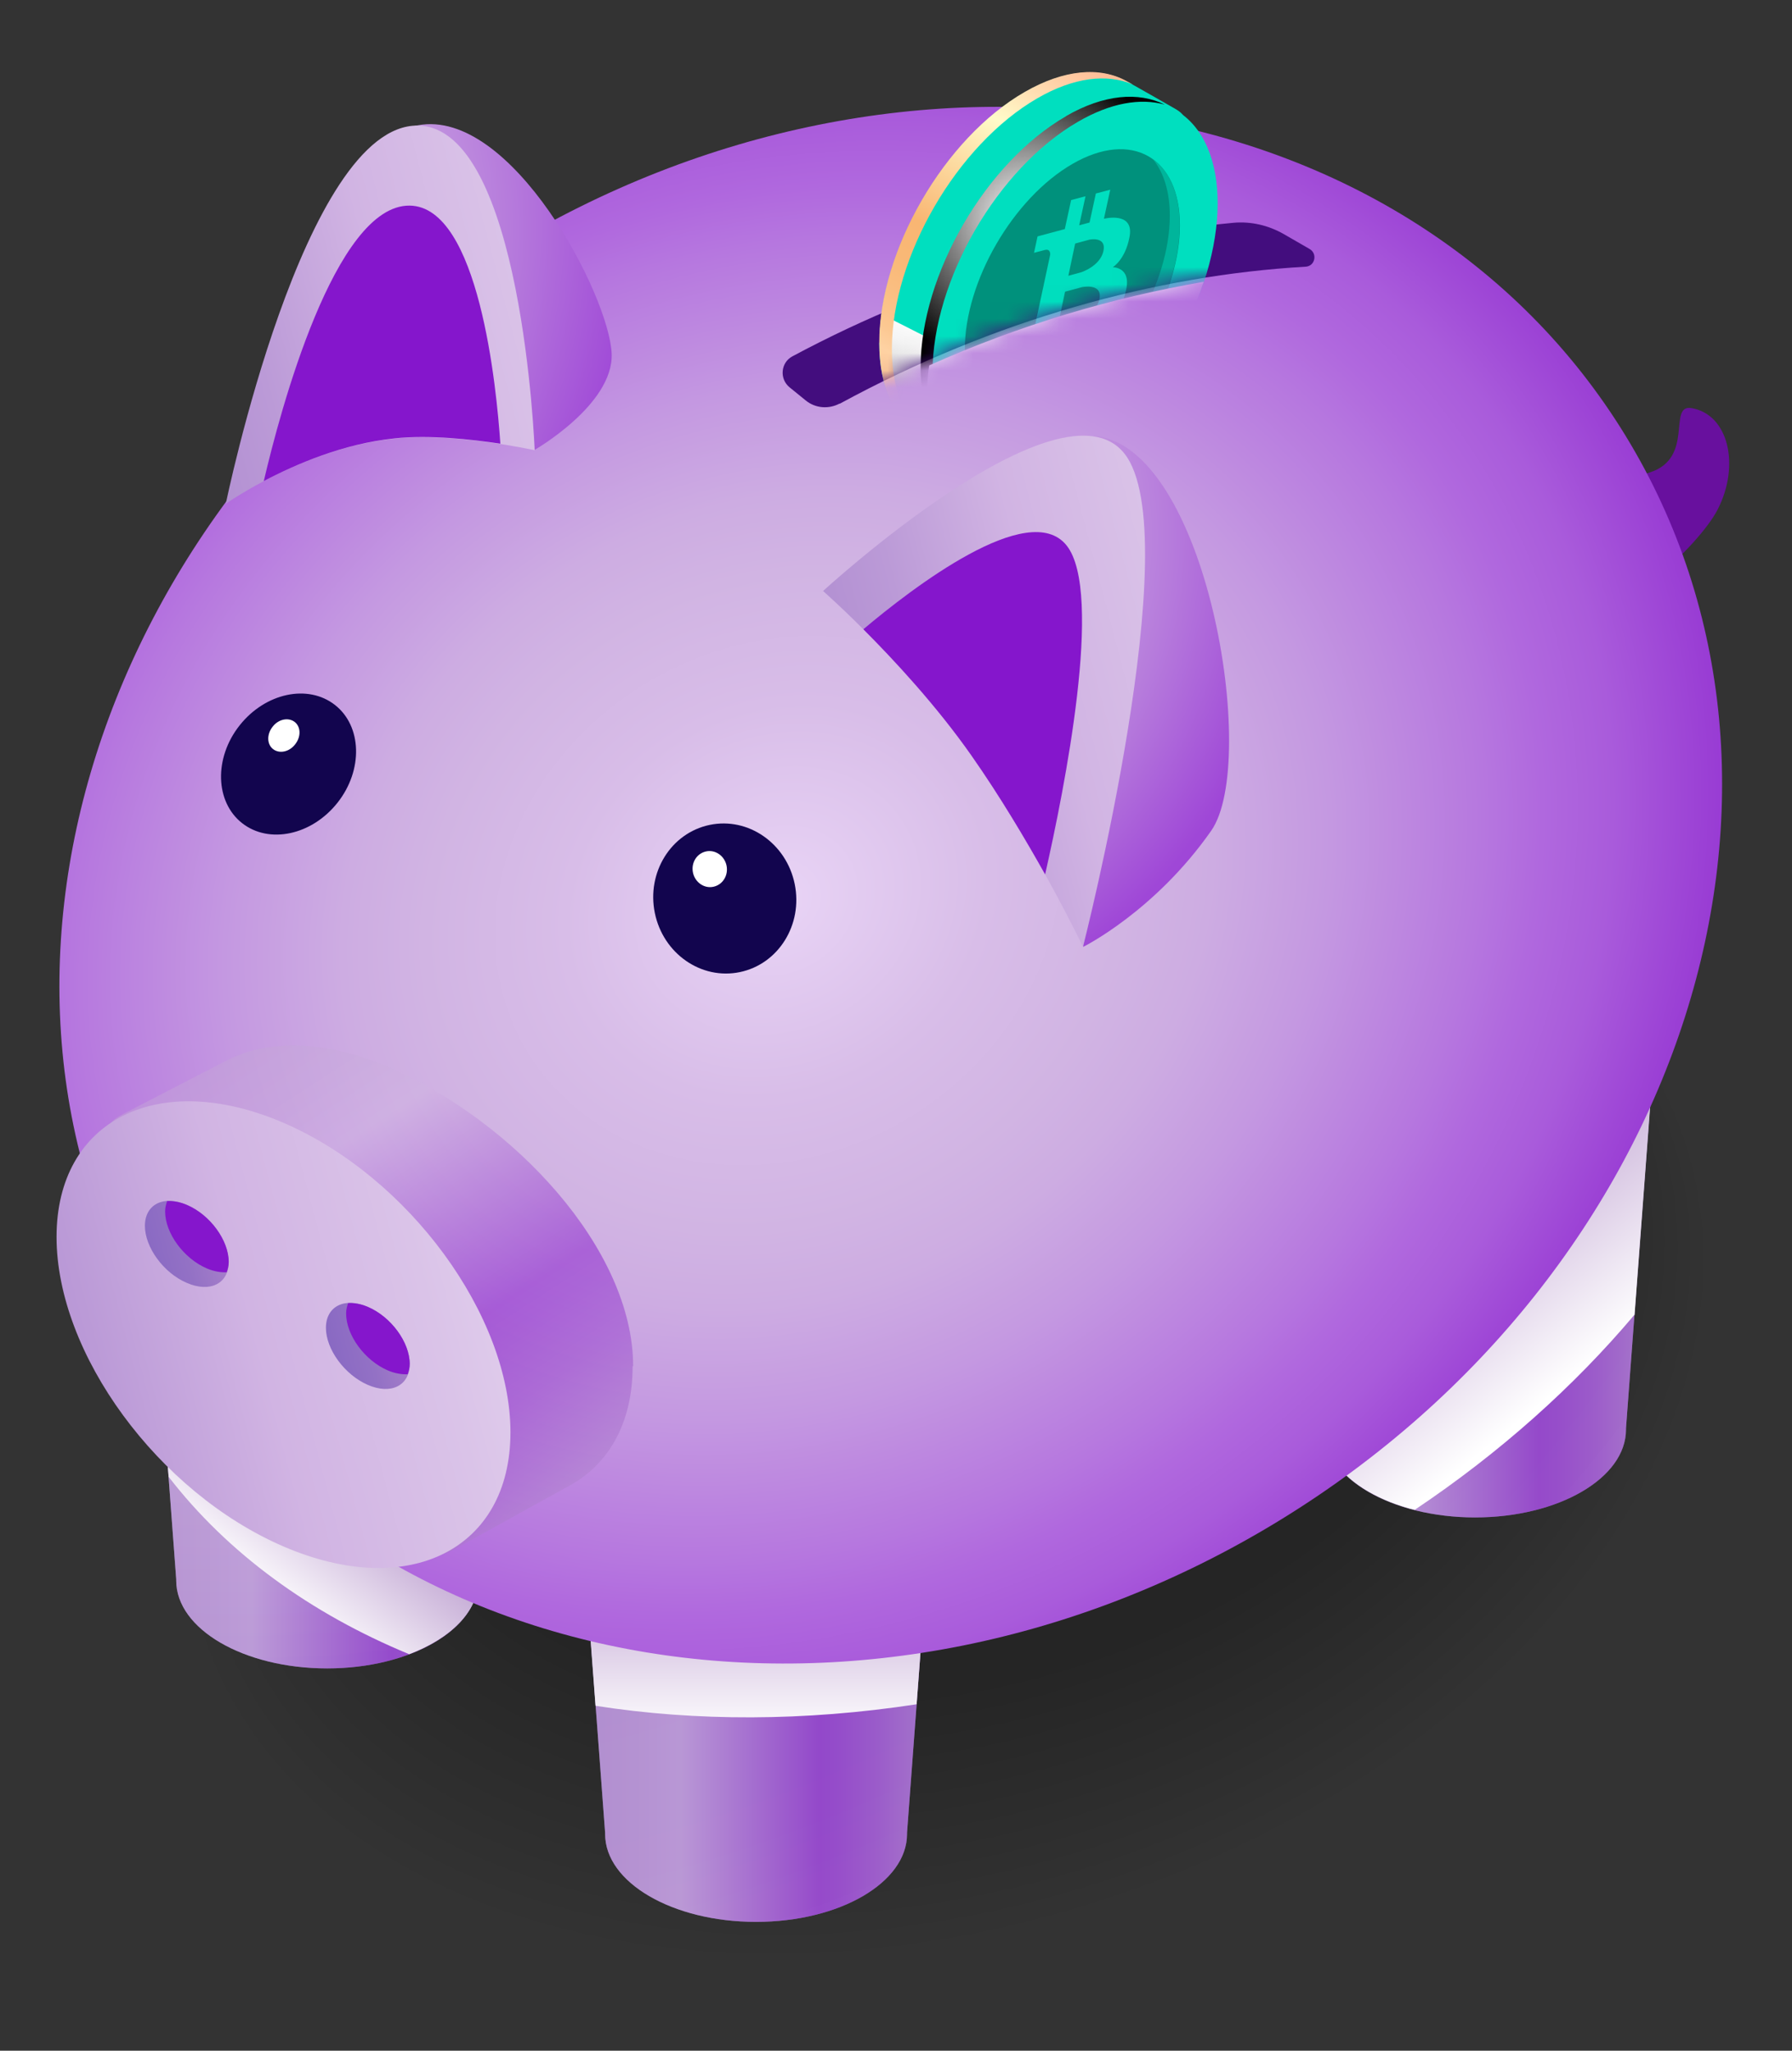 <svg width="104" height="119" viewBox="0 0 104 119" fill="none" xmlns="http://www.w3.org/2000/svg">
<rect x="0" y="0" width="104" height="119" fill="#333333" stroke="none"/>
<g clip-path="url(#clip0_433_2593)">
<g style="mix-blend-mode:multiply" opacity="0.01">
<path d="M65.493 117.338C92.284 108.312 108.972 86.064 102.766 67.646C96.561 49.228 69.812 41.615 43.021 50.641C16.23 59.668 -0.458 81.916 5.747 100.334C11.953 118.752 38.702 126.365 65.493 117.338Z" fill="black" fill-opacity="0.1"/>
</g>
<g style="mix-blend-mode:multiply" opacity="0.03">
<path d="M65.382 116.301C91.736 107.422 108.151 85.536 102.046 67.417C95.942 49.298 69.629 41.808 43.275 50.687C16.921 59.566 0.505 81.453 6.61 99.572C12.715 117.691 39.028 125.181 65.382 116.301Z" fill="black" fill-opacity="0.1"/>
</g>
<g style="mix-blend-mode:multiply" opacity="0.04">
<path d="M65.266 115.251C91.176 106.521 107.314 85.005 101.313 67.193C95.311 49.38 69.443 42.017 43.533 50.747C17.624 59.477 1.485 80.993 7.487 98.805C13.488 116.617 39.357 123.98 65.266 115.251Z" fill="black" fill-opacity="0.1"/>
</g>
<g style="mix-blend-mode:multiply" opacity="0.06">
<path d="M65.155 114.214C90.628 105.632 106.494 84.477 100.593 66.964C94.692 49.451 69.26 42.211 43.787 50.793C18.315 59.376 2.449 80.53 8.35 98.043C14.25 115.556 39.683 122.796 65.155 114.214Z" fill="black" fill-opacity="0.1"/>
</g>
<g style="mix-blend-mode:multiply" opacity="0.07">
<path d="M65.04 113.163C90.075 104.728 105.671 83.942 99.873 66.735C94.076 49.529 69.081 42.418 44.046 50.853C19.011 59.288 3.415 80.075 9.213 97.281C15.01 114.487 40.005 121.598 65.04 113.163Z" fill="black" fill-opacity="0.1"/>
</g>
<g style="mix-blend-mode:multiply" opacity="0.09">
<path d="M64.943 112.121C89.533 103.836 104.85 83.414 99.153 66.506C93.457 49.599 68.904 42.609 44.314 50.894C19.723 59.179 4.407 79.602 10.103 96.51C15.8 113.417 40.352 120.407 64.943 112.121Z" fill="black" fill-opacity="0.1"/>
</g>
<g style="mix-blend-mode:multiply" opacity="0.1">
<path d="M64.847 111.07C89 102.932 104.044 82.871 98.448 66.263C92.852 49.654 68.736 42.788 44.583 50.926C20.429 59.064 5.385 79.124 10.981 95.733C16.577 112.341 40.693 119.208 64.847 111.07Z" fill="black" fill-opacity="0.1"/>
</g>
<g style="mix-blend-mode:multiply" opacity="0.11">
<path d="M64.731 110.019C88.447 102.029 103.221 82.336 97.728 66.034C92.236 49.733 68.557 42.995 44.841 50.986C21.125 58.976 6.351 78.669 11.844 94.971C17.336 111.272 41.015 118.01 64.731 110.019Z" fill="black" fill-opacity="0.1"/>
</g>
<g style="mix-blend-mode:multiply" opacity="0.13">
<path d="M64.62 108.982C87.892 101.141 102.386 81.812 96.995 65.81C91.603 49.807 68.367 43.191 45.095 51.032C21.823 58.873 7.329 78.201 12.721 94.204C18.112 110.207 41.349 116.823 64.62 108.982Z" fill="black" fill-opacity="0.1"/>
</g>
<g style="mix-blend-mode:multiply" opacity="0.14">
<path d="M64.504 107.931C87.339 100.238 101.563 81.277 96.275 65.581C90.986 49.885 68.188 43.398 45.354 51.092C22.519 58.785 8.295 77.746 13.584 93.442C18.872 109.138 41.67 115.625 64.504 107.931Z" fill="black" fill-opacity="0.1"/>
</g>
<g style="mix-blend-mode:multiply" opacity="0.16">
<path d="M64.394 106.894C86.783 99.351 100.729 80.754 95.541 65.357C90.353 49.96 67.998 43.594 45.608 51.138C23.218 58.681 9.273 77.278 14.46 92.675C19.648 108.072 42.004 114.438 64.394 106.894Z" fill="black" fill-opacity="0.1"/>
</g>
<g style="mix-blend-mode:multiply" opacity="0.17">
<path d="M64.292 105.839C86.245 98.443 99.919 80.214 94.835 65.124C89.751 50.033 67.833 43.797 45.88 51.193C23.927 58.589 10.253 76.818 15.337 91.909C20.421 106.999 42.339 113.236 64.292 105.839Z" fill="black" fill-opacity="0.1"/>
</g>
<g style="mix-blend-mode:multiply" opacity="0.19">
<path d="M64.181 104.802C85.697 97.553 99.099 79.686 94.115 64.895C89.132 50.104 67.65 43.99 46.134 51.239C24.618 58.488 11.216 76.355 16.2 91.146C21.183 105.937 42.665 112.051 64.181 104.802Z" fill="black" fill-opacity="0.1"/>
</g>
<g style="mix-blend-mode:multiply" opacity="0.2">
<path d="M64.085 103.751C85.156 96.651 98.279 79.148 93.396 64.656C88.513 50.164 67.474 44.171 46.403 51.27C25.332 58.37 12.209 75.873 17.091 90.365C21.974 104.857 43.014 110.85 64.085 103.751Z" fill="black" fill-opacity="0.1"/>
</g>
<g style="mix-blend-mode:multiply" opacity="0.21">
<path d="M63.969 102.7C84.603 95.748 97.456 78.613 92.676 64.427C87.897 50.242 67.295 44.378 46.661 51.33C26.027 58.282 13.175 75.418 17.954 89.603C22.734 103.788 43.335 109.652 63.969 102.7Z" fill="black" fill-opacity="0.1"/>
</g>
<g style="mix-blend-mode:multiply" opacity="0.23">
<path d="M63.858 101.663C84.055 94.858 96.635 78.085 91.956 64.198C87.278 50.312 67.112 44.571 46.915 51.376C26.718 58.181 14.139 74.955 18.817 88.841C23.496 102.727 43.661 108.468 63.858 101.663Z" fill="black" fill-opacity="0.1"/>
</g>
<g style="mix-blend-mode:multiply" opacity="0.24">
<path d="M63.743 100.612C83.495 93.957 95.798 77.554 91.223 63.974C86.647 50.395 66.926 44.781 47.174 51.436C27.422 58.091 15.119 74.495 19.694 88.074C24.269 101.654 43.991 107.267 63.743 100.612Z" fill="black" fill-opacity="0.1"/>
</g>
<g style="mix-blend-mode:multiply" opacity="0.26">
<path d="M63.646 99.57C82.961 93.063 94.991 77.021 90.517 63.741C86.042 50.46 66.757 44.97 47.442 51.477C28.127 57.985 16.096 74.027 20.571 87.307C25.045 100.588 44.331 106.078 63.646 99.57Z" fill="black" fill-opacity="0.1"/>
</g>
<g style="mix-blend-mode:multiply" opacity="0.27">
<path d="M63.53 98.52C82.408 92.159 94.168 76.486 89.797 63.512C85.426 50.538 66.579 45.177 47.701 51.538C28.823 57.898 17.062 73.572 21.434 86.545C25.805 99.519 44.652 104.88 63.53 98.52Z" fill="black" fill-opacity="0.1"/>
</g>
<g style="mix-blend-mode:multiply" opacity="0.29">
<path d="M63.419 97.483C81.852 91.272 93.334 75.963 89.063 63.288C84.793 50.613 66.388 45.373 47.954 51.584C29.521 57.794 18.04 73.104 22.31 85.779C26.581 98.453 44.986 103.694 63.419 97.483Z" fill="black" fill-opacity="0.1"/>
</g>
<g style="mix-blend-mode:multiply" opacity="0.3">
<path d="M63.308 96.446C81.304 90.383 92.513 75.435 88.343 63.059C84.174 50.683 66.204 45.566 48.208 51.629C30.212 57.693 19.003 72.641 23.173 85.016C27.343 97.392 45.312 102.509 63.308 96.446Z" fill="black" fill-opacity="0.1"/>
</g>
<path d="M99.683 29.57C98.584 31.709 93.588 36.324 92.006 35.093C90.438 33.863 90.585 29.058 95.742 27.417C98.364 26.581 96.767 23.461 98.159 23.681C100.298 24.032 101.016 26.977 99.683 29.57Z" fill="#68109E"/>
<path d="M96.562 53.641H74.66L76.843 82.884V82.957C76.843 85.77 80.754 88.055 85.604 88.055C90.453 88.055 94.365 85.77 94.365 82.957V82.884L96.548 53.641H96.562Z" fill="url(#paint0_radial_433_2593)"/>
<path opacity="0.5" d="M96.562 53.641H74.66L76.843 82.884V82.957C76.843 85.77 80.754 88.055 85.604 88.055C90.453 88.055 94.365 85.77 94.365 82.957V82.884L96.548 53.641H96.562Z" fill="url(#paint1_linear_433_2593)"/>
<path d="M54.838 77.111H32.935L35.118 106.354V106.427C35.118 109.24 39.03 111.525 43.879 111.525C48.728 111.525 52.64 109.24 52.64 106.427V106.354L54.823 77.111H54.838Z" fill="url(#paint2_radial_433_2593)"/>
<path opacity="0.5" d="M54.838 77.111H32.935L35.118 106.354V106.427C35.118 109.24 39.03 111.525 43.879 111.525C48.728 111.525 52.64 109.24 52.64 106.427V106.354L54.823 77.111H54.838Z" fill="url(#paint3_linear_433_2593)"/>
<path d="M29.947 62.402H8.044L10.227 91.645V91.718C10.227 94.531 14.139 96.816 18.988 96.816C23.837 96.816 27.749 94.531 27.749 91.718V91.645L29.932 62.402H29.947Z" fill="url(#paint4_radial_433_2593)"/>
<path opacity="0.5" d="M29.947 62.402H8.044L10.227 91.645V91.718C10.227 94.531 14.139 96.816 18.988 96.816C23.837 96.816 27.749 94.531 27.749 91.718V91.645L29.932 62.402H29.947Z" fill="url(#paint5_linear_433_2593)"/>
<g style="mix-blend-mode:multiply">
<path d="M94.863 76.305L96.562 53.627H74.66L76.843 82.869V82.942C76.843 85.037 79.011 86.839 82.102 87.616C87.069 84.29 91.362 80.437 94.848 76.305H94.863Z" fill="url(#paint6_linear_433_2593)"/>
<path d="M23.735 95.996C26.152 95.088 27.764 93.505 27.764 91.703V91.63L29.947 62.388H8.044L9.787 85.697C13.23 90.15 18.021 93.622 23.72 95.981L23.735 95.996Z" fill="url(#paint7_linear_433_2593)"/>
<path d="M53.197 98.897L54.823 77.111H32.92L34.561 98.985C40.378 99.893 46.692 99.893 53.197 98.897Z" fill="url(#paint8_linear_433_2593)"/>
</g>
<path d="M74.252 88.233C97.801 73.824 106.793 45.638 94.336 25.278C81.878 4.917 52.689 0.092 29.14 14.5C5.59 28.909 -3.401 57.095 9.056 77.455C21.514 97.816 50.703 102.641 74.252 88.233Z" fill="url(#paint9_radial_433_2593)"/>
<path opacity="0.5" d="M36.715 79.279C36.715 82.591 35.309 84.993 33.023 86.224C33.023 86.224 26.328 89.93 26.269 89.96C23.896 91.132 25.405 88.626 21.801 87.059C14.534 83.924 8.63 75.88 8.63 69.097C8.63 65.742 4.821 65.86 7.15 64.644C7.15 64.644 13.259 61.479 13.333 61.45C15.706 60.307 18.944 60.38 22.533 61.919C29.8 65.054 36.744 72.482 36.744 79.279H36.715Z" fill="url(#paint10_linear_433_2593)"/>
<path d="M29.624 83.118C29.624 89.901 23.735 92.875 16.453 89.74C9.187 86.605 3.282 78.562 3.282 71.778C3.282 64.995 9.172 62.021 16.453 65.156C23.72 68.292 29.624 76.335 29.624 83.118Z" fill="url(#paint11_linear_433_2593)"/>
<path d="M13.274 73.229C13.274 74.489 12.19 75.031 10.842 74.445C9.494 73.873 8.41 72.379 8.41 71.134C8.41 69.888 9.494 69.332 10.842 69.918C12.19 70.489 13.274 71.984 13.274 73.229Z" fill="url(#paint12_linear_433_2593)"/>
<path d="M23.779 79.147C23.779 80.407 22.695 80.95 21.347 80.364C19.999 79.778 18.915 78.298 18.915 77.052C18.915 75.807 19.999 75.251 21.347 75.837C22.695 76.422 23.779 77.902 23.779 79.147Z" fill="url(#paint13_linear_433_2593)"/>
<g style="mix-blend-mode:multiply">
<path d="M10.842 69.918C10.432 69.742 10.036 69.683 9.699 69.698C9.641 69.874 9.582 70.064 9.582 70.299C9.582 71.559 10.666 73.038 12.014 73.61C12.425 73.785 12.82 73.844 13.157 73.829C13.216 73.654 13.274 73.463 13.274 73.229C13.274 71.969 12.19 70.489 10.842 69.918Z" fill="#8516CC"/>
</g>
<g style="mix-blend-mode:multiply">
<path d="M21.347 75.837C20.936 75.661 20.541 75.602 20.204 75.617C20.145 75.793 20.087 75.983 20.087 76.218C20.087 77.478 21.171 78.957 22.519 79.529C22.929 79.704 23.324 79.763 23.661 79.748C23.72 79.573 23.779 79.382 23.779 79.148C23.779 77.888 22.695 76.408 21.347 75.837Z" fill="#8516CC"/>
</g>
<g style="mix-blend-mode:multiply">
<path d="M48.728 23.432C57.724 18.538 67.115 15.975 75.773 15.476C76.315 15.447 76.477 14.729 76.008 14.451L74.484 13.572C73.605 13.074 72.594 12.839 71.598 12.927C63.159 13.718 54.383 16.18 45.989 20.677C45.3 21.044 45.227 21.996 45.828 22.48L46.765 23.241C47.322 23.695 48.098 23.754 48.728 23.417V23.432Z" fill="#430D7E"/>
</g>
<path d="M62.866 54.945C62.866 54.945 67.012 52.894 70.294 48.206C73.092 44.206 70.03 25.834 63.496 25.292C60.683 25.058 62.866 54.945 62.866 54.945Z" fill="url(#paint14_radial_433_2593)"/>
<path d="M47.776 34.303C47.776 34.303 52.787 38.712 56.376 43.84C60.127 49.202 62.852 54.945 62.852 54.945C62.852 54.945 68.975 30.991 65.254 26.318C61.533 21.644 47.776 34.288 47.776 34.288V34.303Z" fill="url(#paint15_linear_433_2593)"/>
<g style="mix-blend-mode:multiply">
<path d="M50.106 36.515C51.878 38.288 54.354 40.954 56.376 43.84C58.061 46.243 59.526 48.733 60.654 50.74C61.767 45.833 64.068 34.361 61.899 31.651C59.716 28.911 52.919 34.141 50.106 36.515Z" fill="#8516CC"/>
</g>
<path d="M31.016 26.113C31.016 26.113 35.602 23.49 35.499 20.531C35.367 17.161 29.683 6.247 24.247 7.272C18.812 8.298 31.016 26.113 31.016 26.113Z" fill="url(#paint16_radial_433_2593)"/>
<path d="M13.084 29.248C13.084 29.248 17.669 25.995 22.899 25.453C26.372 25.087 31.03 26.127 31.03 26.127C31.03 26.127 30.313 7.375 24.262 7.287C17.625 7.184 13.098 29.262 13.098 29.262L13.084 29.248Z" fill="url(#paint17_linear_433_2593)"/>
<g style="mix-blend-mode:multiply">
<path d="M22.885 25.439C24.921 25.219 27.368 25.497 29.038 25.746C28.818 22.479 27.793 11.989 23.779 11.931C19.427 11.872 16.233 23.944 15.31 27.915C17.142 26.948 19.911 25.746 22.899 25.439H22.885Z" fill="#8516CC"/>
</g>
<path d="M46.121 51.297C46.604 53.656 45.183 55.941 42.941 56.41C40.7 56.879 38.488 55.341 38.004 52.982C37.521 50.623 38.942 48.338 41.183 47.869C43.425 47.4 45.637 48.938 46.121 51.297Z" fill="#12054E"/>
<path d="M42.165 50.227C42.282 50.799 41.945 51.341 41.403 51.458C40.861 51.575 40.334 51.194 40.217 50.638C40.099 50.066 40.436 49.524 40.978 49.407C41.52 49.29 42.048 49.671 42.165 50.227Z" fill="white"/>
<path d="M19.588 46.58C18.094 48.469 15.618 48.997 14.051 47.766C12.483 46.536 12.41 43.986 13.904 42.096C15.399 40.206 17.874 39.679 19.442 40.91C21.01 42.14 21.083 44.69 19.588 46.58Z" fill="#12054E"/>
<path d="M17.127 43.195C16.79 43.635 16.219 43.752 15.853 43.474C15.486 43.195 15.472 42.609 15.823 42.17C16.16 41.73 16.732 41.613 17.098 41.891C17.464 42.17 17.479 42.756 17.127 43.195Z" fill="white"/>
<mask id="mask0_433_2593" style="mask-type:luminance" maskUnits="userSpaceOnUse" x="43" y="-15" width="41" height="39">
<path d="M48.728 23.461C57.724 18.568 67.115 16.004 75.773 15.506C80.271 15.257 87.611 0.049 79.817 -7.818C63.086 -24.681 46.164 -8.58 43.498 6.95C42.062 15.359 45.212 22.025 45.813 22.523L46.751 23.285C47.307 23.739 48.084 23.798 48.714 23.461H48.728Z" fill="white"/>
</mask>
<g mask="url(#mask0_433_2593)">
<path d="M51.029 19.901C51.029 22.509 51.937 24.369 53.402 25.263C53.446 25.292 55.907 26.816 55.951 26.831C57.475 27.68 56.508 25.747 58.823 24.413C63.481 21.718 67.261 15.213 67.261 9.865C67.261 7.228 69.708 7.199 68.214 6.32C68.17 6.291 65.415 4.723 65.371 4.708C63.848 3.888 61.767 4.034 59.482 5.353C54.823 8.049 51.043 14.553 51.043 19.901H51.029Z" fill="#00DFBF"/>
<path style="mix-blend-mode:multiply" d="M51.16 18.231C51.087 18.787 51.043 19.344 51.043 19.901C51.043 22.509 51.952 24.369 53.417 25.263C53.461 25.292 55.922 26.816 55.966 26.831C57.489 27.68 56.523 25.746 58.837 24.413C59.482 24.032 60.112 23.593 60.713 23.08L51.175 18.245L51.16 18.231Z" fill="url(#paint18_linear_433_2593)"/>
<path d="M68.16 20.126C71.476 14.454 71.508 8.303 68.232 6.388C64.956 4.473 59.612 7.519 56.296 13.191C52.98 18.863 52.948 25.013 56.224 26.928C59.5 28.843 64.844 25.798 68.16 20.126Z" fill="#00DFBF"/>
<path d="M55.995 20.267C55.995 24.223 58.793 25.82 62.236 23.827C65.679 21.835 68.477 17.015 68.477 13.074C68.477 9.133 65.679 7.521 62.236 9.514C58.793 11.506 55.995 16.326 55.995 20.267Z" fill="#00917C"/>
<g style="mix-blend-mode:multiply">
<path d="M61.65 23.271C65.093 21.278 67.891 16.458 67.891 12.517C67.891 11.096 67.525 9.997 66.91 9.235C67.877 9.939 68.463 11.242 68.463 13.059C68.463 17.015 65.665 21.835 62.222 23.813C60.009 25.087 58.075 24.882 56.962 23.534C58.105 24.369 59.775 24.355 61.65 23.271Z" fill="#00B59B"/>
</g>
<path style="mix-blend-mode:multiply" d="M59.467 5.338C61.753 4.02 63.833 3.859 65.357 4.694C65.357 4.694 65.518 4.782 65.738 4.899C64.258 4.269 62.324 4.474 60.2 5.705C55.541 8.4 51.761 14.905 51.761 20.253C51.761 22.86 52.669 24.721 54.135 25.615C54.164 25.644 53.446 25.278 53.402 25.248C51.937 24.355 51.029 22.509 51.029 19.886C51.029 14.539 54.808 8.019 59.467 5.338Z" fill="url(#paint19_linear_433_2593)"/>
<path style="mix-blend-mode:color-dodge" d="M61.855 6.745C64.082 5.456 66.089 5.324 67.598 6.071C66.192 5.675 64.448 5.968 62.559 7.067C57.9 9.763 54.12 16.268 54.12 21.615C54.12 24.399 55.145 26.318 56.786 27.138C54.721 26.567 53.431 24.472 53.431 21.293C53.431 15.945 57.211 9.426 61.87 6.745H61.855Z" fill="url(#paint20_radial_433_2593)"/>
<path d="M64.58 15.506C64.58 15.506 65.298 15.081 65.547 13.777C65.826 12.415 64.463 12.605 64.068 12.693L64.434 11.008L63.599 11.228L63.233 12.913L62.632 13.074L62.998 11.389L62.163 11.609L61.797 13.293L60.215 13.718L60.01 14.671L60.625 14.509C60.991 14.407 60.947 14.788 60.947 14.788C60.947 14.788 60.068 18.875 60.024 19.095C59.965 19.315 59.804 19.359 59.804 19.359L59.101 19.549L58.632 20.824L60.273 20.384L59.922 21.996L60.757 21.762L61.094 20.15L61.694 19.989L61.357 21.586L62.192 21.351L62.529 19.754C62.529 19.754 62.661 19.71 62.852 19.652C64.243 19.183 65.064 18.157 65.357 16.81C65.65 15.462 64.551 15.506 64.551 15.506H64.58ZM62.412 14.129L63.218 13.909C63.218 13.909 64.229 13.689 64.038 14.568C63.848 15.447 62.749 15.799 62.749 15.799L62.002 16.004L62.398 14.129H62.412ZM62.266 18.744L61.372 18.993L61.812 16.927L62.793 16.663C62.793 16.663 64.009 16.399 63.804 17.366C63.599 18.333 62.266 18.758 62.266 18.758V18.744Z" fill="#00DFBF"/>
<path style="mix-blend-mode:multiply" d="M53.827 22.289C53.885 23.168 54.09 24.003 54.354 24.662C58.94 22.641 63.423 21.351 67.95 20.472C68.697 19.227 69.415 17.703 69.855 16.355C64.566 17.264 59.203 18.846 53.929 21.205C53.871 21.571 53.841 21.923 53.812 22.274L53.827 22.289Z" fill="url(#paint21_linear_433_2593)"/>
</g>
</g>
<defs>
<radialGradient id="paint0_radial_433_2593" cx="0" cy="0" r="1" gradientUnits="userSpaceOnUse" gradientTransform="translate(17.845 24.12) scale(112.238 112.238)">
<stop offset="0.01" stop-color="white"/>
<stop offset="0.16" stop-color="#E6D6F0"/>
<stop offset="0.28" stop-color="#D6BDE6"/>
<stop offset="0.36" stop-color="#D1B4E3"/>
<stop offset="0.48" stop-color="#C3A4DB"/>
<stop offset="0.71" stop-color="#A07BC9"/>
<stop offset="0.72" stop-color="#9F79C8"/>
<stop offset="0.81" stop-color="#A27BC8"/>
<stop offset="0.9" stop-color="#AD84CB"/>
<stop offset="0.91" stop-color="#B086CC"/>
<stop offset="0.96" stop-color="#AD83CB"/>
<stop offset="0.99" stop-color="#A47DC9"/>
<stop offset="1" stop-color="#9F79C8"/>
</radialGradient>
<linearGradient id="paint1_linear_433_2593" x1="74.66" y1="70.841" x2="96.562" y2="70.841" gradientUnits="userSpaceOnUse">
<stop offset="0.01" stop-color="#C1A1D5"/>
<stop offset="0.19" stop-color="#C9ABDC"/>
<stop offset="0.3" stop-color="#D1B4E3"/>
<stop offset="0.52" stop-color="#A356D5"/>
<stop offset="0.67" stop-color="#8516CC"/>
<stop offset="0.72" stop-color="#8920CC"/>
<stop offset="0.82" stop-color="#943DCC"/>
<stop offset="0.94" stop-color="#A66CCC"/>
<stop offset="1" stop-color="#B086CC"/>
</linearGradient>
<radialGradient id="paint2_radial_433_2593" cx="0" cy="0" r="1" gradientUnits="userSpaceOnUse" gradientTransform="translate(14.109 20.399) scale(112.252 112.252)">
<stop offset="0.01" stop-color="white"/>
<stop offset="0.16" stop-color="#E6D6F0"/>
<stop offset="0.28" stop-color="#D6BDE6"/>
<stop offset="0.36" stop-color="#D1B4E3"/>
<stop offset="0.48" stop-color="#C3A4DB"/>
<stop offset="0.71" stop-color="#A07BC9"/>
<stop offset="0.72" stop-color="#9F79C8"/>
<stop offset="0.81" stop-color="#A27BC8"/>
<stop offset="0.9" stop-color="#AD84CB"/>
<stop offset="0.91" stop-color="#B086CC"/>
<stop offset="0.96" stop-color="#AD83CB"/>
<stop offset="0.99" stop-color="#A47DC9"/>
<stop offset="1" stop-color="#9F79C8"/>
</radialGradient>
<linearGradient id="paint3_linear_433_2593" x1="32.935" y1="94.311" x2="54.838" y2="94.311" gradientUnits="userSpaceOnUse">
<stop offset="0.01" stop-color="#C1A1D5"/>
<stop offset="0.19" stop-color="#C9ABDC"/>
<stop offset="0.3" stop-color="#D1B4E3"/>
<stop offset="0.52" stop-color="#A356D5"/>
<stop offset="0.67" stop-color="#8516CC"/>
<stop offset="0.72" stop-color="#8920CC"/>
<stop offset="0.82" stop-color="#943DCC"/>
<stop offset="0.94" stop-color="#A66CCC"/>
<stop offset="1" stop-color="#B086CC"/>
</linearGradient>
<radialGradient id="paint4_radial_433_2593" cx="0" cy="0" r="1" gradientUnits="userSpaceOnUse" gradientTransform="translate(14.109 20.399) scale(112.252 112.252)">
<stop offset="0.01" stop-color="white"/>
<stop offset="0.16" stop-color="#E6D6F0"/>
<stop offset="0.28" stop-color="#D6BDE6"/>
<stop offset="0.36" stop-color="#D1B4E3"/>
<stop offset="0.48" stop-color="#C3A4DB"/>
<stop offset="0.71" stop-color="#A07BC9"/>
<stop offset="0.72" stop-color="#9F79C8"/>
<stop offset="0.81" stop-color="#A27BC8"/>
<stop offset="0.9" stop-color="#AD84CB"/>
<stop offset="0.91" stop-color="#B086CC"/>
<stop offset="0.96" stop-color="#AD83CB"/>
<stop offset="0.99" stop-color="#A47DC9"/>
<stop offset="1" stop-color="#9F79C8"/>
</radialGradient>
<linearGradient id="paint5_linear_433_2593" x1="8.044" y1="79.602" x2="29.947" y2="79.602" gradientUnits="userSpaceOnUse">
<stop offset="0.01" stop-color="#C1A1D5"/>
<stop offset="0.19" stop-color="#C9ABDC"/>
<stop offset="0.3" stop-color="#D1B4E3"/>
<stop offset="0.52" stop-color="#A356D5"/>
<stop offset="0.67" stop-color="#8516CC"/>
<stop offset="0.72" stop-color="#8920CC"/>
<stop offset="0.82" stop-color="#943DCC"/>
<stop offset="0.94" stop-color="#A66CCC"/>
<stop offset="1" stop-color="#B086CC"/>
</linearGradient>
<linearGradient id="paint6_linear_433_2593" x1="93.955" y1="77.771" x2="80.93" y2="61.772" gradientUnits="userSpaceOnUse">
<stop stop-color="white"/>
<stop offset="1" stop-color="#9C70B8"/>
</linearGradient>
<linearGradient id="paint7_linear_433_2593" x1="9.612" y1="88.129" x2="17.743" y2="77.814" gradientUnits="userSpaceOnUse">
<stop stop-color="white"/>
<stop offset="1" stop-color="#9C70B8"/>
</linearGradient>
<linearGradient id="paint8_linear_433_2593" x1="43.879" y1="100.713" x2="43.879" y2="85.521" gradientUnits="userSpaceOnUse">
<stop stop-color="white"/>
<stop offset="1" stop-color="#9C70B8"/>
</linearGradient>
<radialGradient id="paint9_radial_433_2593" cx="0" cy="0" r="1" gradientUnits="userSpaceOnUse" gradientTransform="translate(45.127 52.311) rotate(-31.46) scale(70.768 60.876)">
<stop offset="0.01" stop-color="#E8D3F5"/>
<stop offset="0.18" stop-color="#D8BDE8"/>
<stop offset="0.3" stop-color="#D1B4E3"/>
<stop offset="0.37" stop-color="#CDACE2"/>
<stop offset="0.47" stop-color="#C498E1"/>
<stop offset="0.6" stop-color="#B677DF"/>
<stop offset="0.65" stop-color="#B068DE"/>
<stop offset="0.71" stop-color="#A95BDB"/>
<stop offset="0.81" stop-color="#9739D3"/>
<stop offset="0.82" stop-color="#9637D3"/>
<stop offset="1" stop-color="#8516CC"/>
</radialGradient>
<linearGradient id="paint10_linear_433_2593" x1="9.519" y1="60.678" x2="28.314" y2="89.771" gradientUnits="userSpaceOnUse">
<stop offset="0.01" stop-color="#C1A1D5"/>
<stop offset="0.19" stop-color="#C9ABDC"/>
<stop offset="0.3" stop-color="#D1B4E3"/>
<stop offset="0.52" stop-color="#A356D5"/>
<stop offset="0.67" stop-color="#8516CC"/>
<stop offset="0.72" stop-color="#8920CC"/>
<stop offset="0.82" stop-color="#943DCC"/>
<stop offset="0.94" stop-color="#A66CCC"/>
<stop offset="1" stop-color="#B086CC"/>
</linearGradient>
<linearGradient id="paint11_linear_433_2593" x1="-24.142" y1="87.215" x2="50.626" y2="67.383" gradientUnits="userSpaceOnUse">
<stop stop-color="#9F79C8"/>
<stop offset="0.14" stop-color="#A27CC9"/>
<stop offset="0.27" stop-color="#AB87CE"/>
<stop offset="0.4" stop-color="#BB9AD7"/>
<stop offset="0.52" stop-color="#D1B4E3"/>
<stop offset="0.65" stop-color="#DAC3E8"/>
<stop offset="0.9" stop-color="#F3ECF8"/>
<stop offset="1" stop-color="white"/>
</linearGradient>
<linearGradient id="paint12_linear_433_2593" x1="-0.138" y1="74.057" x2="13.663" y2="70.385" gradientUnits="userSpaceOnUse">
<stop offset="0.01" stop-color="#C1A1D5"/>
<stop offset="0.05" stop-color="#C7ABD9"/>
<stop offset="0.11" stop-color="#D9C6E5"/>
<stop offset="0.2" stop-color="#F6F2F9"/>
<stop offset="0.22" stop-color="white"/>
<stop offset="0.25" stop-color="#F9F5FB"/>
<stop offset="0.3" stop-color="#E9DBF1"/>
<stop offset="0.36" stop-color="#D1B4E3"/>
<stop offset="0.43" stop-color="#B294D5"/>
<stop offset="0.49" stop-color="#9B7CCB"/>
<stop offset="0.56" stop-color="#8D6EC5"/>
<stop offset="0.61" stop-color="#8969C3"/>
<stop offset="0.76" stop-color="#9371C5"/>
<stop offset="1" stop-color="#B086CC"/>
</linearGradient>
<linearGradient id="paint13_linear_433_2593" x1="10.604" y1="79.96" x2="24.39" y2="76.302" gradientUnits="userSpaceOnUse">
<stop offset="0.01" stop-color="#C1A1D5"/>
<stop offset="0.05" stop-color="#C7ABD9"/>
<stop offset="0.11" stop-color="#D9C6E5"/>
<stop offset="0.2" stop-color="#F6F2F9"/>
<stop offset="0.22" stop-color="white"/>
<stop offset="0.25" stop-color="#F9F5FB"/>
<stop offset="0.3" stop-color="#E9DBF1"/>
<stop offset="0.36" stop-color="#D1B4E3"/>
<stop offset="0.43" stop-color="#B294D5"/>
<stop offset="0.49" stop-color="#9B7CCB"/>
<stop offset="0.56" stop-color="#8D6EC5"/>
<stop offset="0.61" stop-color="#8969C3"/>
<stop offset="0.76" stop-color="#9371C5"/>
<stop offset="1" stop-color="#B086CC"/>
</linearGradient>
<radialGradient id="paint14_radial_433_2593" cx="0" cy="0" r="1" gradientUnits="userSpaceOnUse" gradientTransform="translate(45.154 31.153) scale(36.861 36.861)">
<stop offset="0.01" stop-color="white"/>
<stop offset="0.16" stop-color="#E6D6F0"/>
<stop offset="0.28" stop-color="#D6BDE6"/>
<stop offset="0.36" stop-color="#D1B4E3"/>
<stop offset="0.45" stop-color="#C9A4E1"/>
<stop offset="0.62" stop-color="#B67BDC"/>
<stop offset="0.81" stop-color="#9F47D7"/>
<stop offset="0.87" stop-color="#9D43D6"/>
<stop offset="0.92" stop-color="#9738D3"/>
<stop offset="0.97" stop-color="#8D25CF"/>
<stop offset="1" stop-color="#8516CC"/>
</radialGradient>
<linearGradient id="paint15_linear_433_2593" x1="29.648" y1="48.739" x2="90.607" y2="32.704" gradientUnits="userSpaceOnUse">
<stop stop-color="#9F79C8"/>
<stop offset="0.14" stop-color="#A27CC9"/>
<stop offset="0.27" stop-color="#AB87CE"/>
<stop offset="0.4" stop-color="#BB9AD7"/>
<stop offset="0.52" stop-color="#D1B4E3"/>
<stop offset="0.65" stop-color="#DAC3E8"/>
<stop offset="0.9" stop-color="#F3ECF8"/>
<stop offset="1" stop-color="white"/>
</linearGradient>
<radialGradient id="paint16_radial_433_2593" cx="0" cy="0" r="1" gradientUnits="userSpaceOnUse" gradientTransform="translate(4.791 13.264) scale(39.967 39.967)">
<stop offset="0.01" stop-color="white"/>
<stop offset="0.16" stop-color="#E6D6F0"/>
<stop offset="0.28" stop-color="#D6BDE6"/>
<stop offset="0.36" stop-color="#D1B4E3"/>
<stop offset="0.45" stop-color="#C9A4E1"/>
<stop offset="0.62" stop-color="#B67BDC"/>
<stop offset="0.81" stop-color="#9F47D7"/>
<stop offset="0.87" stop-color="#9D43D6"/>
<stop offset="0.92" stop-color="#9738D3"/>
<stop offset="0.97" stop-color="#8D25CF"/>
<stop offset="1" stop-color="#8516CC"/>
</radialGradient>
<linearGradient id="paint17_linear_433_2593" x1="-9.911" y1="26.556" x2="51.952" y2="10.185" gradientUnits="userSpaceOnUse">
<stop stop-color="#9F79C8"/>
<stop offset="0.14" stop-color="#A27CC9"/>
<stop offset="0.27" stop-color="#AB87CE"/>
<stop offset="0.4" stop-color="#BB9AD7"/>
<stop offset="0.52" stop-color="#D1B4E3"/>
<stop offset="0.65" stop-color="#DAC3E8"/>
<stop offset="0.9" stop-color="#F3ECF8"/>
<stop offset="1" stop-color="white"/>
</linearGradient>
<linearGradient id="paint18_linear_433_2593" x1="54.193" y1="25.615" x2="56.801" y2="18.128" gradientUnits="userSpaceOnUse">
<stop stop-color="#231F20"/>
<stop offset="0.06" stop-color="#494647"/>
<stop offset="0.14" stop-color="#747172"/>
<stop offset="0.22" stop-color="#999798"/>
<stop offset="0.3" stop-color="#B9B7B8"/>
<stop offset="0.4" stop-color="#D2D1D2"/>
<stop offset="0.5" stop-color="#E6E6E6"/>
<stop offset="0.62" stop-color="#F4F4F4"/>
<stop offset="0.76" stop-color="#FCFCFC"/>
<stop offset="1" stop-color="white"/>
</linearGradient>
<linearGradient id="paint19_linear_433_2593" x1="62.383" y1="3.229" x2="51.058" y2="23.886" gradientUnits="userSpaceOnUse">
<stop stop-color="#FFBB96"/>
<stop offset="0.23" stop-color="#FFFBC9"/>
<stop offset="0.54" stop-color="#F9B673"/>
<stop offset="0.64" stop-color="#F9B876"/>
<stop offset="0.72" stop-color="#FABE81"/>
<stop offset="0.81" stop-color="#FCC892"/>
<stop offset="0.86" stop-color="#FED2A3"/>
<stop offset="0.97" stop-color="#FFC28C"/>
</linearGradient>
<radialGradient id="paint20_radial_433_2593" cx="0" cy="0" r="1" gradientUnits="userSpaceOnUse" gradientTransform="translate(59.467 12.649) rotate(180) scale(9.113 9.113)">
<stop stop-color="white"/>
<stop offset="1"/>
</radialGradient>
<linearGradient id="paint21_linear_433_2593" x1="63.013" y1="23.651" x2="61.064" y2="17.044" gradientUnits="userSpaceOnUse">
<stop stop-color="#231F20"/>
<stop offset="0.06" stop-color="#494647"/>
<stop offset="0.14" stop-color="#747172"/>
<stop offset="0.22" stop-color="#999798"/>
<stop offset="0.3" stop-color="#B9B7B8"/>
<stop offset="0.4" stop-color="#D2D1D2"/>
<stop offset="0.5" stop-color="#E6E6E6"/>
<stop offset="0.62" stop-color="#F4F4F4"/>
<stop offset="0.76" stop-color="#FCFCFC"/>
<stop offset="1" stop-color="white"/>
</linearGradient>
<clipPath id="clip0_433_2593">
<rect width="103" height="119" fill="white" transform="translate(0.5)"/>
</clipPath>
</defs>
</svg>
